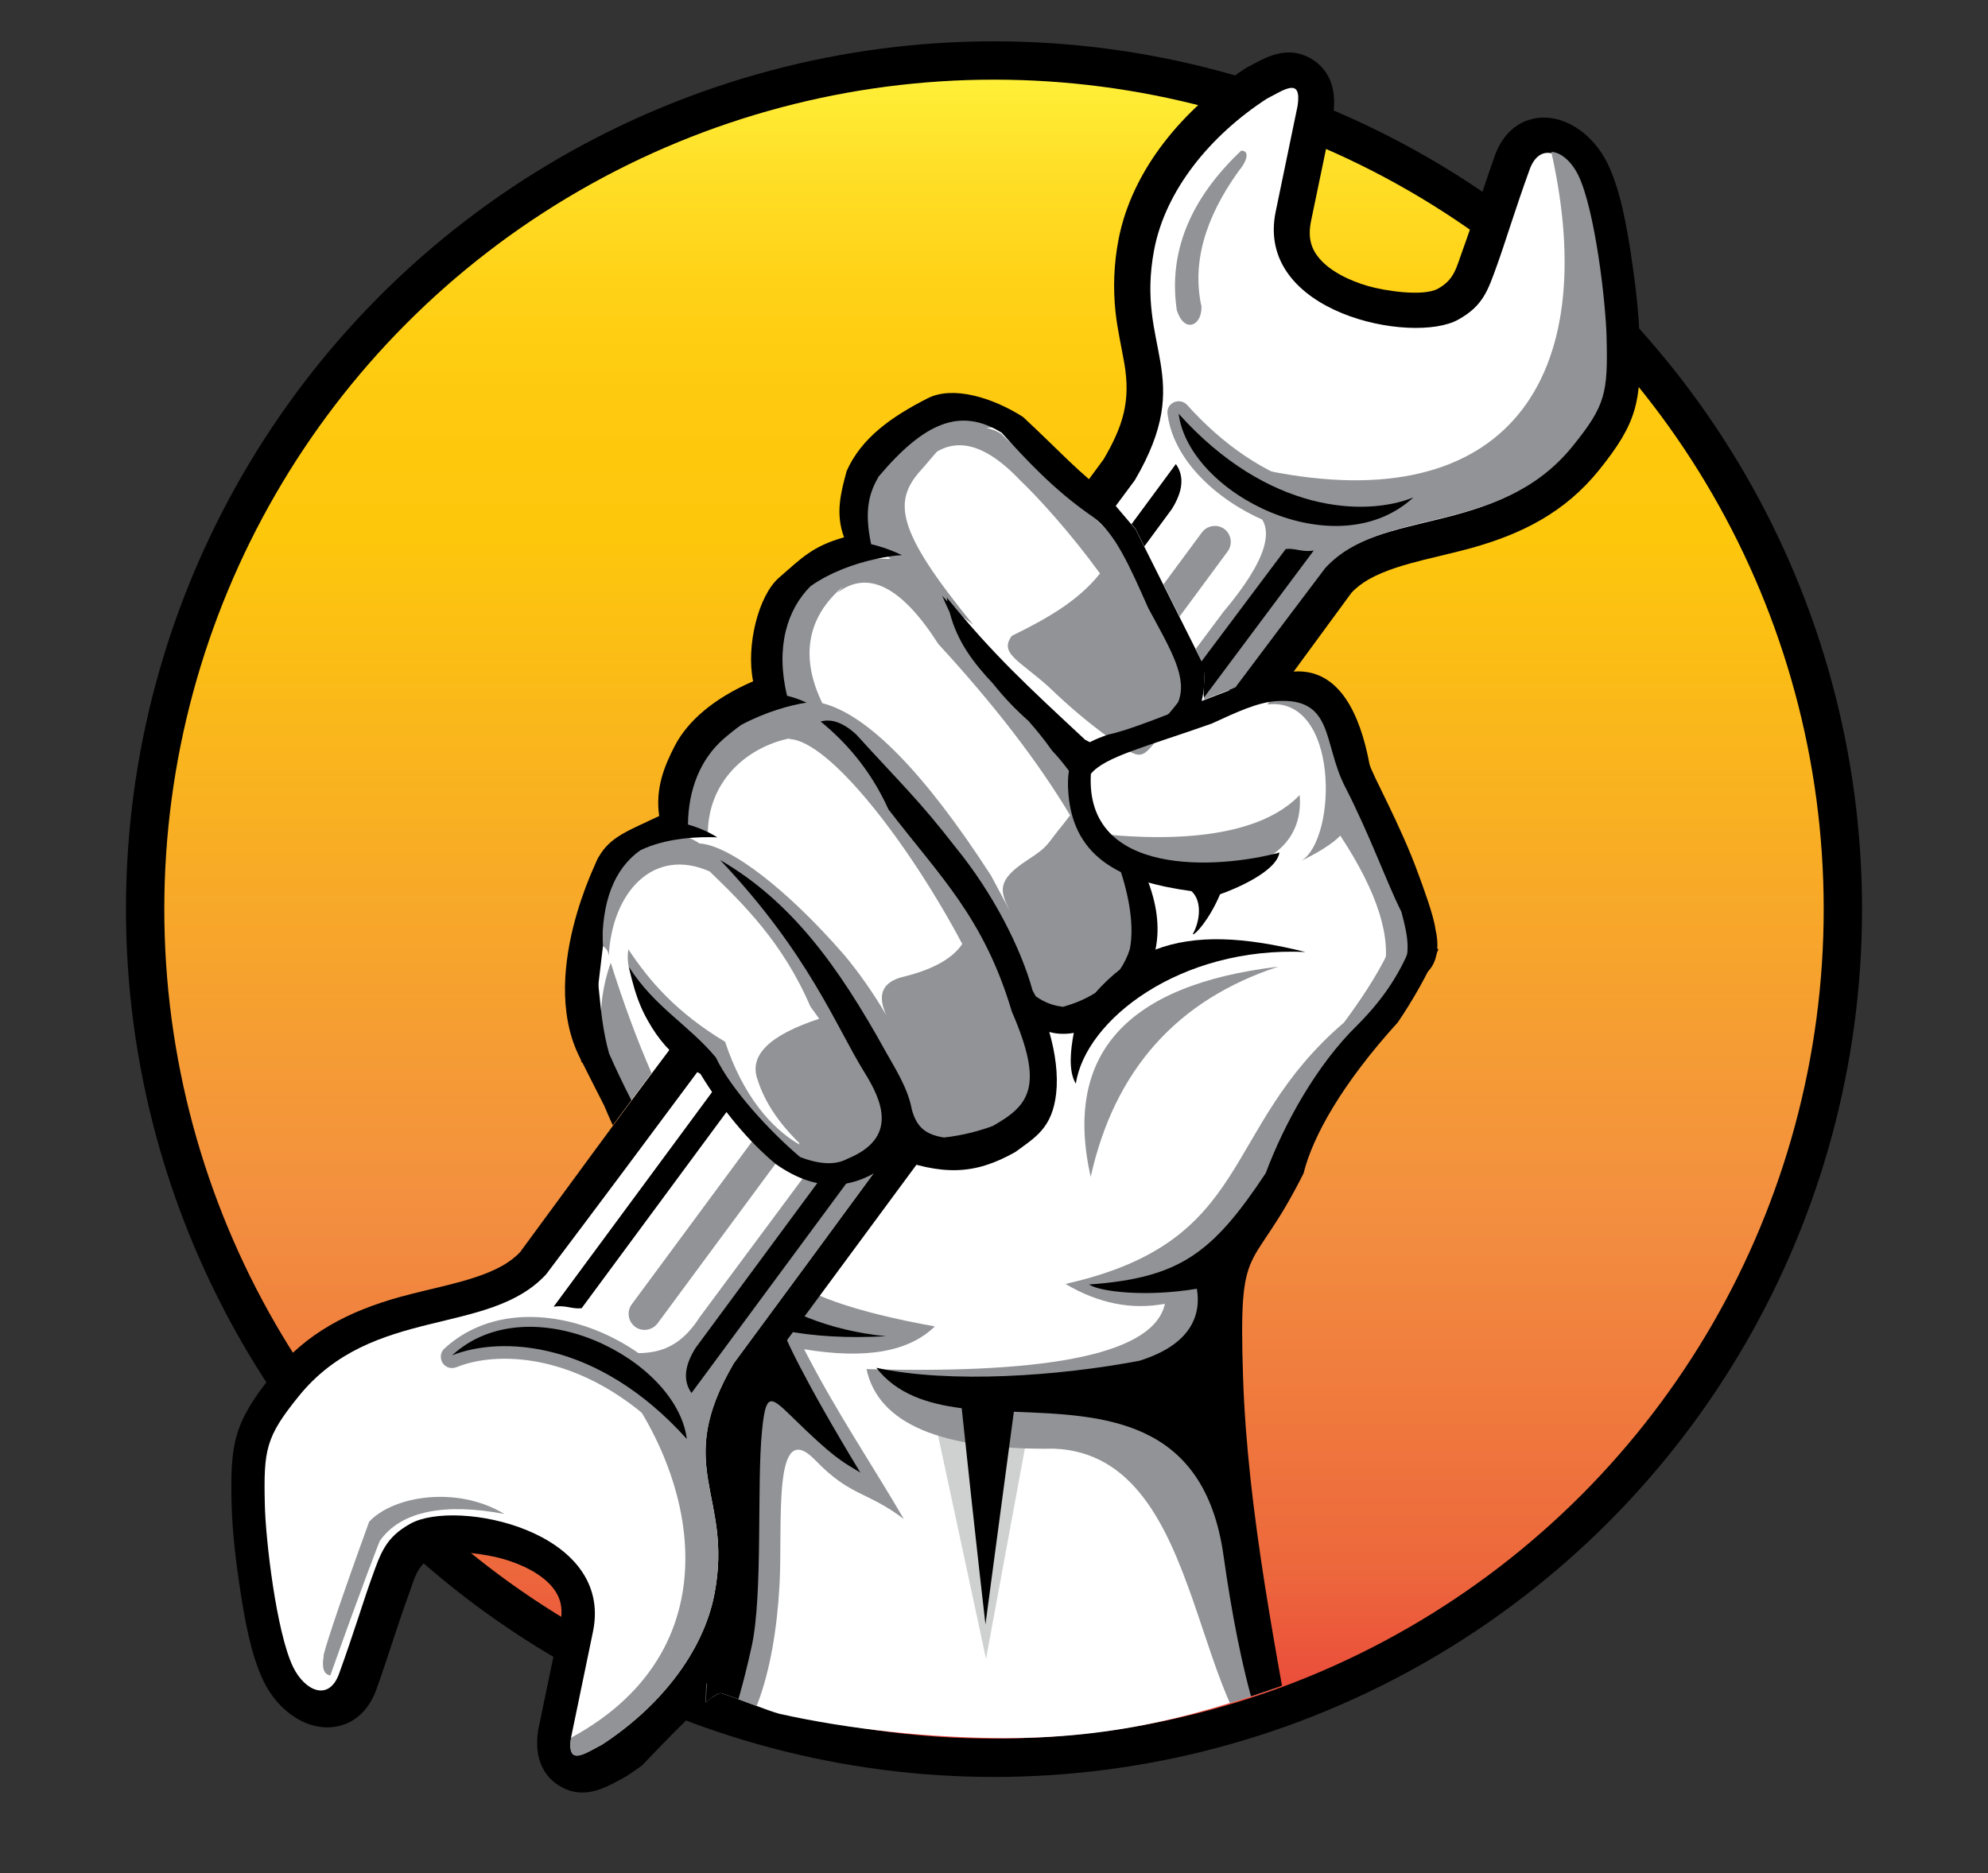 <?xml version="1.0" encoding="utf-8"?>
<!-- Generator: Adobe Illustrator 24.1.0, SVG Export Plug-In . SVG Version: 6.00 Build 0)  -->
<svg version="1.1" id="Layer_1" xmlns="http://www.w3.org/2000/svg" xmlns:xlink="http://www.w3.org/1999/xlink" x="0px" y="0px"
	 viewBox="0 0 107.12 100.95" style="enable-background:new 0 0 107.12 100.95;" xml:space="preserve">
<rect x="0" y="0" width="107.12" height="100.95" fill="#333333" stroke="none"/>
<style type="text/css">
	.st0{fill:#FFFFFF;}
	.st1{fill:#FFFFFF;stroke:#000000;stroke-width:2.066;stroke-miterlimit:10;}
	.st2{clip-path:url(#SVGID_2_);fill-rule:evenodd;clip-rule:evenodd;}
	.st3{clip-path:url(#SVGID_2_);fill-rule:evenodd;clip-rule:evenodd;fill:#FFFFFF;}
	.st4{clip-path:url(#SVGID_2_);fill-rule:evenodd;clip-rule:evenodd;fill:#252222;}
	.st5{fill-rule:evenodd;clip-rule:evenodd;}
	.st6{clip-path:url(#SVGID_4_);fill-rule:evenodd;clip-rule:evenodd;}
	.st7{clip-path:url(#SVGID_4_);fill-rule:evenodd;clip-rule:evenodd;fill:#FFFFFF;}
	.st8{clip-path:url(#SVGID_4_);fill-rule:evenodd;clip-rule:evenodd;fill:#252222;}
	.st9{clip-path:url(#SVGID_6_);fill-rule:evenodd;clip-rule:evenodd;}
	.st10{clip-path:url(#SVGID_6_);fill-rule:evenodd;clip-rule:evenodd;fill:#FFFFFF;}
	.st11{clip-path:url(#SVGID_6_);fill-rule:evenodd;clip-rule:evenodd;fill:#252222;}
	.st12{fill:#919396;}
	.st13{clip-path:url(#SVGID_8_);fill-rule:evenodd;clip-rule:evenodd;}
	.st14{clip-path:url(#SVGID_8_);fill-rule:evenodd;clip-rule:evenodd;fill:#FFFFFF;}
	.st15{clip-path:url(#SVGID_8_);fill-rule:evenodd;clip-rule:evenodd;fill:#919396;}
	.st16{clip-path:url(#SVGID_8_);fill-rule:evenodd;clip-rule:evenodd;fill:#CFD0D0;}
	.st17{clip-path:url(#SVGID_8_);fill-rule:evenodd;clip-rule:evenodd;fill:#252222;}
	.st18{fill:url(#SVGID_9_);stroke:#000000;stroke-width:2.066;stroke-miterlimit:10;}
	.st19{clip-path:url(#SVGID_11_);fill-rule:evenodd;clip-rule:evenodd;}
	.st20{clip-path:url(#SVGID_11_);fill-rule:evenodd;clip-rule:evenodd;fill:#FFFFFF;}
	.st21{clip-path:url(#SVGID_11_);fill-rule:evenodd;clip-rule:evenodd;fill:#919396;}
	.st22{clip-path:url(#SVGID_11_);fill-rule:evenodd;clip-rule:evenodd;fill:#CFD0D0;}
	.st23{clip-path:url(#SVGID_11_);fill-rule:evenodd;clip-rule:evenodd;fill:#252222;}
	.st24{fill:url(#SVGID_12_);}
	.st25{fill:url(#SVGID_13_);}
	.st26{fill:url(#SVGID_14_);}
	.st27{fill:url(#SVGID_15_);}
	.st28{fill:url(#SVGID_16_);stroke:#000000;stroke-width:2.066;stroke-miterlimit:10;}
	.st29{clip-path:url(#SVGID_18_);fill-rule:evenodd;clip-rule:evenodd;}
	.st30{clip-path:url(#SVGID_18_);fill-rule:evenodd;clip-rule:evenodd;fill:#FFFFFF;}
	.st31{clip-path:url(#SVGID_18_);fill-rule:evenodd;clip-rule:evenodd;fill:#919396;}
	.st32{clip-path:url(#SVGID_18_);fill-rule:evenodd;clip-rule:evenodd;fill:#CFD0D0;}
	.st33{clip-path:url(#SVGID_18_);fill-rule:evenodd;clip-rule:evenodd;fill:#252222;}
	.st34{fill:url(#SVGID_19_);}
	.st35{fill:url(#SVGID_20_);}
	.st36{fill:url(#SVGID_21_);}
	.st37{fill:url(#SVGID_22_);}
	.st38{fill-rule:evenodd;clip-rule:evenodd;fill:none;stroke:#FFFFFF;stroke-width:4.223;stroke-miterlimit:10;}
	.st39{fill:url(#SVGID_23_);stroke:#000000;stroke-width:2.066;stroke-miterlimit:10;}
	.st40{clip-path:url(#SVGID_25_);fill-rule:evenodd;clip-rule:evenodd;}
	.st41{clip-path:url(#SVGID_25_);fill-rule:evenodd;clip-rule:evenodd;fill:#FFFFFF;}
	.st42{clip-path:url(#SVGID_25_);fill-rule:evenodd;clip-rule:evenodd;fill:#919396;}
	.st43{clip-path:url(#SVGID_25_);fill-rule:evenodd;clip-rule:evenodd;fill:#CFD0D0;}
	.st44{clip-path:url(#SVGID_25_);fill-rule:evenodd;clip-rule:evenodd;fill:#252222;}
</style>
<g>
	<linearGradient id="SVGID_2_" gradientUnits="userSpaceOnUse" x1="53.559" y1="3.263" x2="53.559" y2="94.738">
		<stop  offset="0" style="stop-color:#FFF33B"/>
		<stop  offset="0.059" style="stop-color:#FFE029"/>
		<stop  offset="0.13" style="stop-color:#FFD217"/>
		<stop  offset="0.203" style="stop-color:#FEC90E"/>
		<stop  offset="0.281" style="stop-color:#FDC70C"/>
		<stop  offset="0.668" style="stop-color:#F3903F"/>
		<stop  offset="0.888" style="stop-color:#ED683C"/>
		<stop  offset="1" style="stop-color:#E93E3A"/>
	</linearGradient>
	<circle style="fill:url(#SVGID_2_);stroke:#000000;stroke-width:2.066;stroke-miterlimit:10;" cx="53.56" cy="49" r="45.74"/>
	<g>
		<defs>
			<path id="SVGID_10_" d="M107.12,41.18c0,22.9-15.25,41.07-35.47,48.73c-5.9,2.23-10.78,3.77-17.46,3.77
				c-4.02,0-8.43-0.47-12.19-1.31c-0.49-0.11-2.66-0.99-3.14-1.11c-0.91-0.23-9.46,9.95-10.35,9.68c-10.1-3.13-9.88,2.17-16.45-5.81
				c-0.35-0.42-0.55-20.78-0.88-21.21C4.17,64.87,0,53.51,0,41.18C0,11.6,23.98-12.38,53.56-12.38S107.12,11.6,107.12,41.18z"/>
		</defs>
		<clipPath id="SVGID_4_">
			<use xlink:href="#SVGID_10_"  style="overflow:visible;"/>
		</clipPath>
		<path class="st6" d="M41.36,74.69c-1.03,1.77-1.47,3.11-1.11,5.18c0.16,0.91,0.37,1.82,0.47,2.74c0.14,1.3,0.09,2.58-0.15,3.87
			c-0.73,3.87-3.58,7.15-6.81,9.25l-0.05,0.03c-0.02,0.01-0.03,0.02-0.05,0.03l-0.05,0.03c-0.29,0.15-0.57,0.31-0.87,0.45
			c-0.87,0.4-1.71,0.51-2.57,0c-1.08-0.64-1.35-1.8-1.18-2.96l0-0.03c0-0.01,0-0.02,0.01-0.04l1.19-5.73
			c0.14-0.68,0.08-1.3-0.35-1.87c-0.61-0.82-1.79-1.35-2.74-1.62c-0.86-0.25-2.95-0.58-3.75-0.14c-0.89,0.49-0.99,1.14-1.32,2.04
			c-0.62,1.7-1.14,3.44-1.75,5.14c-0.34,0.95-1.01,1.73-2.02,1.97c-0.79,0.19-1.62-0.01-2.3-0.43c-0.77-0.47-1.37-1.19-1.76-1.99
			c-0.69-1.43-1.02-3.37-1.26-4.93c-0.23-1.52-0.42-3.08-0.46-4.62c-0.08-3.27,0.12-4.39,2.2-6.97c1.83-2.26,4.12-3.42,6.88-4.19
			c0.84-0.23,1.7-0.42,2.54-0.63c0.99-0.25,2.08-0.55,2.97-1.05c0.35-0.2,0.68-0.44,0.96-0.74c2.68-3.66,5.37-7.31,8.06-10.97
			c0.11-0.14,0.25-0.23,0.43-0.25c0.18-0.02,0.34,0.03,0.47,0.15c0.42,0.36,0.86,0.68,1.34,0.96c0.12,0.07,0.2,0.17,0.26,0.29
			c0.65,1.57,1.86,2.81,3.23,3.79c0.03,0.02,0.05,0.04,0.07,0.06c0.99,0.96,2.4,1.74,3.83,1.51c0.77-0.12,1.41-0.53,1.92-1.11
			c0.17-0.19,0.42-0.26,0.66-0.18c0.42,0.14,0.85,0.27,1.29,0.37c0.21,0.05,0.36,0.19,0.44,0.39c0.07,0.2,0.04,0.41-0.08,0.58
			C47.06,66.95,44.21,70.82,41.36,74.69 M72.82,31.95c-1.17,1.6-2.34,3.19-3.51,4.79c-0.09,0.12-0.21,0.2-0.36,0.23
			c-1.34,0.31-2.7,0.83-3.97,1.35c-0.22,0.09-0.46,0.05-0.64-0.11c-0.18-0.16-0.25-0.39-0.19-0.62c0.13-0.49,0.15-1.04,0.12-1.55
			c-1.2-2.4-2.4-4.79-3.6-7.19c-0.37-0.43-0.73-0.86-1.09-1.29c-0.21-0.24-0.42-0.49-0.64-0.71c-0.06-0.07-0.13-0.13-0.2-0.19
			c-0.23-0.21-0.26-0.56-0.08-0.81l0.81-1.1c1.03-1.77,1.47-3.11,1.11-5.18c-0.16-0.91-0.37-1.82-0.47-2.74
			c-0.14-1.3-0.09-2.58,0.15-3.87c0.73-3.87,3.58-7.15,6.81-9.25l0.05-0.03c0.02-0.01,0.03-0.02,0.05-0.03l0.05-0.03
			c0.29-0.15,0.57-0.31,0.87-0.45c0.86-0.4,1.71-0.51,2.57,0c1.08,0.64,1.35,1.8,1.18,2.96l0,0.03c0,0.01,0,0.02-0.01,0.04
			l-1.19,5.73c-0.14,0.68-0.08,1.3,0.35,1.87c0.61,0.82,1.79,1.35,2.74,1.62c0.86,0.25,2.95,0.58,3.75,0.14
			c0.89-0.49,0.99-1.14,1.32-2.04c0.62-1.7,1.14-3.44,1.75-5.14c0.34-0.95,1.01-1.73,2.02-1.97c0.79-0.19,1.62,0.01,2.3,0.43
			c0.77,0.47,1.37,1.19,1.76,1.99c0.69,1.43,1.02,3.37,1.26,4.93c0.23,1.52,0.42,3.08,0.46,4.62c0.08,3.27-0.12,4.39-2.2,6.97
			c-1.83,2.26-4.12,3.42-6.88,4.19c-0.84,0.23-1.7,0.42-2.54,0.63c-0.99,0.25-2.08,0.55-2.97,1.05
			C73.43,31.41,73.1,31.65,72.82,31.95z"/>
		<path class="st7" d="M39.62,70.84c-0.75,13.08-1.25,21.19-1.51,24.32c20.79,0,31.19,0,31.19,0c-2.12-14.64-3.19-21.97-3.19-21.97
			c0-3.35,0-5.03,0-5.03c2.62-3.21,4.01-5.51,4.19-6.88c0.5-2.62,1.56-4.35,3.19-5.2c1.57-1.92,2.82-3.36,3.27-4.55
			c1.28-3.36-4.28-6.17-3.2-8.55c-0.06-2.61-1.14-2.67-1.75-5.18c-5.25-0.56-7.88-0.84-7.88-0.84c-0.56-3.44-2.19-6.85-4.86-10.23
			c-4.64-4.76-7.77-6.16-9.39-4.19c-3.46,1.5-4.64,3.9-3.52,7.21c-3.59,0.36-5.21,2.88-4.86,7.55c-3.4,1.46-5.08,3.92-5.03,7.38
			c-2.42-0.35-3.76,1.33-4.02,5.03c-0.68,3.58-0.68,6.6,0,9.06l0.98,1.6l3.01-4.01c2.97,5.73,2.24,7.52-2.18,5.37L39.62,70.84z"/>
		<path style="clip-path:url(#SVGID_4_);fill-rule:evenodd;clip-rule:evenodd;fill:#919396;" d="M45.43,31.61
			c-0.1,0.11-0.2,0.22-0.31,0.34c1.64-1.26,3.46-0.34,5.44,2.76c2.99,3.25,5.36,6.32,7.1,9.23c-0.11,0.14-0.22,0.3-0.35,0.46
			c-1.01,1.22-0.72,1.15-1.97,1.97c-1.63,1.07-1.47,1.64-0.94,2.7c-0.34-0.64-0.68-1.28-1-1.88c-3.6-5.57-6.66-8.68-9.09-9.29
			C43.13,35.48,43.44,33.29,45.43,31.61 M60.64,40.37c1.14,0.72,1.05,0.23,2.93-2.09c0.07-0.22,0.12-0.46,0.13-0.72
			c0.11-0.19,0.19-0.4,0.26-0.64c-0.54-1.94-1.38-3.67-2.17-5.06c-0.16-1.06-0.48-1.53-1.39-2.81c-0.05,0.12-0.1,0.23-0.16,0.35
			c-0.13-0.19-0.24-0.37-0.34-0.52c-0.23-0.48-5.26-4.79-5.97-5.51c-0.26-0.16-0.53-0.26-0.79-0.31c0.16-0.01,0.32-0.02,0.49-0.02
			c-0.67-0.42-1.52-0.64-2.56-0.66c-3.68,1.7-5.26,3.92-4.44,6.86c0.44,0.2,0.87,0.49,1.35,0.87c-0.04,0-0.09,0.01-0.13,0.01
			c-2.76-0.14-4.75,0.97-5.97,3.31c-0.55,0.65-0.7,2.13-0.47,4.44c0.38-0.1,0.8-0.08,1.24,0.03c-0.1,0.03-0.2,0.06-0.3,0.1
			c-0.14,0.07-0.26,0.13-0.37,0.18c-0.1-0.01-0.21-0.02-0.32-0.03c-2.66,0.28-4.83,2.86-5.28,6.2c0.72,0.23,1.31,0.46,1.76,0.69
			c-0.04-2.92,2.1-4.78,4.44-5.25c-0.03,0.01-0.05,0.03-0.08,0.04c2.18,0.04,6.52,5.7,9.35,11.05c-0.52,0.77-1.54,1.35-3.07,1.74
			c-1.17,0.25-1.53,0.91-1.07,1.99l0.05,0.11c-0.71-1.21-1.47-2.29-2.27-3.25c-3.08-3.54-6.16-5.91-7.8-6.01
			c-0.48-0.33-1.05-0.52-1.68-0.49c-2.73,0.23-3.91,2.23-3.53,6.02c0.21,0.13,0.32,0.32,0.32,0.56c0.17-3.48,2.42-5.92,5.44-4.58
			c1.78,1.72,3.95,3.84,5.42,7.27c0.17,0.23,0.32,0.45,0.48,0.67c-2.71,0.89-3.81,1.99-3.31,3.31c0.37,1.16,1.11,2.28,2.22,3.37
			c0.01,0.03,0.02,0.07,0.03,0.1c-1.49-0.85-3.04-2.61-4.01-5.54c-2.59-1.56-4.05-3.23-5.21-4.98c-0.29,1.56,1.22,3.86,3.14,5.74
			c0,0,1.63,1.76,4.9,5.28c0.88,0.44,1.62,0.7,2.2,0.78c0.6,0.25,1.41,0.09,2.42-0.47c0.06,0.34,0.23,0.44,0.51,0.3
			c0.61-1.63,2.99-1.23,4.35-1.27c0.74,0.17,1.59-0.07,2.54-0.72c1.58-1.33,2.37-1.99,2.37-1.99c-0.09-0.4-0.17-0.79-0.26-1.17
			c-0.12-1.31-0.41-2.64-0.86-4c0.51,0.66,1.06,0.89,1.64,0.68c1.58-0.19,3.16-0.82,4.34-2.88c0.24-0.91,0.57-1.33,0.32-2.45
			c0.01-0.1,0.02-0.19,0.02-0.29c-0.09-0.57-0.18-1.11-0.29-1.63c-0.19-0.05-0.36-0.11-0.53-0.18c-0.06-0.13-0.12-0.26-0.19-0.4
			c-1.13-2.34-1.68-3.14-2.09-3.18c-0.02-0.41,0-0.85,0.05-1.32c-0.21-0.24-0.06-0.55,0.45-0.93c-3.92-3.69-6.45-6.44-7.6-8.25
			c0.35,0.27,0.74,0.55,1.15,0.85c-4.2-5.14-4.33-6.67-2.79-8.36c0.29-0.32,0.55-0.65,0.84-0.97c1.29-0.76,2.78-0.25,4.48,1.55
			c0.98,0.93,2.74,2.87,4.3,5.02c-1.11,1.4-2.69,2.36-4.75,3.36c-0.7,0.95,0.39,1.31,2.02,2.78C58.77,39.21,60.64,40.37,60.64,40.37
			z M33.36,60.18c-1.15-3.21-1.3-5.97-0.45-8.29c0.67,2.13,1.4,4.12,2.2,5.95L33.36,60.18z M39.5,70.73
			c-2.51-3.31-4.36-6.33-5.54-9.06c1.7,0.84,2.87,1.11,3.5,0.81c1.4,2.38,2.95,4.42,4.64,6.1c1.18,1.16,3.94,2.13,8.27,2.91
			c-1.39,1.37-3.74,1.78-7.04,1.23c1.73,3.38,3.68,6.24,5.37,9.15c-1.99-1.51-2.86-1.19-4.76-3.16c-2.35-2.44-1.75,3.47-1.94,6.76
			c-0.26,4.7-1.51,8.91-4.09,9.86C38.32,79.09,39.5,70.73,39.5,70.73z"/>
		<path style="clip-path:url(#SVGID_4_);fill-rule:evenodd;clip-rule:evenodd;fill:#CFD0D0;" d="M55.42,77.01
			c-1.44,0.13-3.12-0.02-5.05-0.46c1.84,8.58,2.76,12.86,2.76,12.86C54.66,81.14,55.42,77.01,55.42,77.01"/>
		<path style="clip-path:url(#SVGID_4_);fill-rule:evenodd;clip-rule:evenodd;fill:#919396;" d="M75.04,46.4
			c-0.01-0.01-0.01-0.02-0.02-0.02l0.01-0.01L75.04,46.4z M69.55,95.57c-5.56-1.87-4.24-17.14-12.75-17.49
			c-6.11,0.08-9.48-1.35-10.11-4.29c10.15,0.28,15.51-0.89,16.08-3.52c-1.8,0.34-3.59-0.02-5.36-1.07
			c10.22-2.29,8.27-8.32,15.01-14.09c2.4-3.23,3.47-5.69,3.2-7.4c0.37,0.75,0.81,1.54,1.34,2.36c-0.78,2.68-1.94,4.57-3.46,5.65
			c-1.85,1.86-3.33,4.56-4.44,8.12c-2.25,3.16-3.37,4.75-3.37,4.75C67.52,86.65,69.55,95.57,69.55,95.57z"/>
		
			<rect x="66.8" y="20.86" transform="matrix(0.584 -0.812 0.812 0.584 11.334 64.772)" class="st7" width="4.13" height="0.93"/>
		
			<rect x="65.09" y="12.95" transform="matrix(0.584 -0.812 0.812 0.584 16.582 60.529)" class="st7" width="4.53" height="2.26"/>
		<path class="st8" d="M40.84,71.93c-0.04-0.73-1.78-2.67-2.9-3.28c0.6,7.62,0.64,12.38,0.86,12.62
			C40.57,73.98,40.96,71.86,40.84,71.93"/>
		<path style="clip-path:url(#SVGID_4_);fill-rule:evenodd;clip-rule:evenodd;fill:#919396;" d="M68.88,52.1
			c-5.46,1.79-8.83,5.57-10.11,11.33C57.29,56.86,60.66,53.08,68.88,52.1"/>
		<path class="st6" d="M77.51,51.16c-0.58,1.34-1.38,2.75-2.19,3.94c-3.01,3.32-4.58,6.13-5.08,8.14
			c-2.86,5.71-3.51,3.27-3.26,10.98c0.23,7.22,1.86,15.23,3.03,21.76c-1.74,0.01-3.22-5.98-4.08-12.12
			c-1.05-7.48-6.58-7.58-11.3-7.77L53.1,87.55c0,0-0.49-4.17-1.28-11.65c-1.86-0.24-3.51-0.77-4.6-2.18c4,0.87,9.88,0.44,14.18-0.38
			c2.75-0.86,3.34-2.44,3.09-3.88c-2.75,0.46-5.24,0.16-5.81-0.23c4.9-0.35,6.66-1.69,9.52-6c1.02-2.72,2.76-5.85,4.94-7.98
			c1.5-1.5,2.4-2.97,2.97-4.51L77.51,51.16z"/>
		<path class="st6" d="M34.02,59.3c-0.44-0.86-0.85-1.72-1.2-2.52c-0.63-2.26-0.43-4.12-1-6.18c-0.57,4.5-0.65,6.71-0.44,6.67
			c0.41,0.81,0.8,1.59,1.18,2.33c0.14,0.34,0.29,0.68,0.46,1.05L34.02,59.3z M42.64,76.33c2.34,2.3,2.75,2.45,3.72,3.04
			c-3.08-5.07-4.25-7.64-4.13-7.66c1.63,0.32,3.46,0.42,5.51,0.31c-3.05-0.31-5.63-1.34-7.75-3.09c-1.17-1.43-2.79-3.9-4.3-6.55
			c-0.64-0.2-1.42-0.54-2.32-1.02c0.18,0.37,0.39,0.76,0.6,1.17c2.91,5.45,4.5,7.97,4.5,7.97c0.14,0.15,0.28,0.3,0.42,0.45
			c-0.07,0.16-0.14,0.33-0.21,0.53c-0.12,8.48-0.39,15.38-0.66,20.49c-0.08,1.49-0.16,2.83-0.24,4.02c1.13-1.72,1.83-3.22,2.72-7.24
			c0.62-2.81,0.27-8.76,0.56-11.63C41.26,75.05,41.51,75.23,42.64,76.33z"/>
		<path class="st6" d="M61.8,47.21c0.02,0.11,0.05,0.21,0.07,0.32c0.54,1.44,0.6,2.65,0.39,3.65c2.17-0.83,4.79-0.69,8.08,0.13
			c-6.75-0.31-11.86,3.66-12.37,7.1c-0.42-0.69-0.28-1.85-0.11-2.74c-0.45,0.08-0.9,0.07-1.32-0.05c0.33,1.16,0.48,2.3,0.37,3.31
			c-0.21,1.88-1.14,2.38-2.2,3.16c-2.21,1.25-3.93,1.28-6.74,0.23c0.02-0.02-1.49,1.26-1.47,1.23c-1.88,0.52-3.44-0.05-4.99-1.46
			c-1.49-1.01-3.09-2.78-3.49-3.99c-2.3-2.02-3.39-2.51-4.13-5.98c1.41,2.19,3.19,3.09,4.68,4.87c0.81,1.71,2.92,4,4.54,5.37
			c1.06,0.41,1.92,0.44,2.54,0.1c2.76-1.12,1.89-3.12,0.93-4.66c-1.53-2.46-2.99-6.39-7.78-11.45c3.84,2.23,6.38,5.72,8.93,10.34
			c0.47,0.84,1.19,1.95,1.4,3.1c0.26,0.97,0.75,1.36,1.73,1.52c1.09-0.12,2-0.39,2.63-0.62c1.98-1.12,2.79-2.12,1.03-6.17
			c-1.51-5.07-3.87-7.28-6.65-10.9c-1-2.22-2.4-3.71-3.65-4.73c0.51-0.15,1.15-0.01,1.92,0.7c2.31,2.55,3.35,3.49,5.36,6.09
			c2,2.45,3.51,5.41,4.14,7.71c0.06,0.1,0.11,0.21,0.17,0.31c0.52,0.36,0.97,0.51,1.47,0.56c0.65-0.17,1.23-0.43,1.73-0.74
			c0.43-0.49,0.88-0.91,1.34-1.27c0.23-0.34,0.41-0.71,0.53-1.1c0.24-1.24-0.03-2.84-0.58-4.45C60.72,46.94,61.23,47.11,61.8,47.21
			 M61.8,39.58c0.57-0.42,1.13-1.01,1.68-1.73c0.53-1.3-0.36-2.77-1.61-5.08c-1.02-2.3-1.78-4.04-2.99-4.92
			c-2.13-1.46-3.68-3.18-4.91-4.53c-2.22-1.37-4.15-0.57-6.63,2.37c-0.48,0.84-0.8,1.77-0.4,3.64c0.6,0.14,1.18,0.36,1.66,0.59
			c-0.38,0.02-0.89,0.09-1.46,0.22l0,0l0,0c-1.08,0.24-2.38,0.69-3.46,1.45c-1.27,1.26-1.9,3.3-1.27,5.91
			c0.38,0.09,0.73,0.22,1.05,0.37c-0.84,0.12-2.21,0.5-3.52,1.2c-0.35,0.25-0.67,0.51-0.97,0.77c-1.24,1.1-1.88,2.72-1.9,4.6
			c0.57,0.16,1.12,0.4,1.58,0.69c-0.98-0.04-2.76,0.02-4.15,0.7c-1.41,1-2.09,2.77-2.04,5.3c-0.54-1.6-0.89-3.75-0.19-4.96
			c0.62-1.09,1.63-1.41,3.25-2.19c-0.22-1.48,0.28-2.7,0.84-3.78c0.69-1.33,2.08-2.55,4.22-3.48c-0.39-1.93,0.29-4.62,1.39-5.58
			c1.22-1.06,1.81-1.7,3.51-2.18c-0.48-1.29-0.17-2.42,0.14-3.57c0.79-1.79,2.43-2.94,4.38-3.93c1.33-0.67,3.44-0.06,5.12,1.01
			c1.9,1.76,3.18,3.19,4.47,4.05c1.3,0.93,2.1,3.12,2.68,4.13c1.01,1.74,3.38,5.54,2.36,7.46c-0.06,0.15-0.12,0.3-0.2,0.45
			C63.43,38.92,62.56,39.26,61.8,39.58z M55.42,38.86c-0.7-0.62-1.33-1.28-1.91-2.01c-1.04-1.11-1.93-2.25-2.34-3.85
			c-0.14-0.29-0.27-0.59-0.4-0.89l0.28,0.31c-0.01-0.07-0.02-0.15-0.04-0.22c2.52,3.1,4.38,4.8,7.46,7.67
			c0.64,0.37,1.26,0.48,1.85,0.39c-1.59,0.78-2.21,1.37-1.86,1.75c-0.03,0.26-0.04,0.5-0.05,0.74c-0.56-0.9-1.15-1.7-1.72-2.29
			C56.28,39.87,55.85,39.35,55.42,38.86z"/>
		<path class="st6" d="M36.57,56.88c-2.7,3.67-5.39,7.33-8.08,11c-0.33,0.35-0.71,0.64-1.13,0.88c-1.57,0.9-3.85,1.23-5.65,1.74
			c-2.71,0.76-4.85,1.86-6.57,3.98c-1.95,2.41-2.14,3.35-2.06,6.57c0.03,1.47,0.23,3.07,0.45,4.54c0.22,1.42,0.56,3.42,1.21,4.76
			c1.19,2.44,4.04,3.05,4.95,0.51c0.62-1.7,1.14-3.44,1.75-5.14c0.39-1.09,0.54-1.78,1.6-2.37c0.96-0.53,3.11-0.24,4.22,0.08
			c1.08,0.32,2.36,0.91,3.06,1.84c0.56,0.75,0.63,1.56,0.46,2.36l-1.19,5.73l0,0.03c-0.12,0.82-0.01,1.81,0.89,2.34
			c1.06,0.62,2.01-0.04,2.84-0.47l0.05-0.03l0.05-0.03c3.08-2,5.84-5.15,6.54-8.85c0.23-1.21,0.29-2.42,0.15-3.68
			c-0.1-0.91-0.31-1.8-0.46-2.7c-0.39-2.28,0.12-3.76,1.2-5.63c2.86-3.88,5.72-7.76,8.58-11.63c-0.43-0.1-0.87-0.23-1.34-0.38
			c-1.81,2.06-4.56,1.64-6.63-0.37c-1.67-1.19-2.82-2.54-3.44-4.05C37.48,57.61,37.01,57.26,36.57,56.88 M72.35,31.55
			c0.33-0.35,0.71-0.64,1.13-0.88c1.57-0.9,3.85-1.23,5.65-1.74c2.71-0.76,4.85-1.86,6.57-3.98c1.95-2.41,2.14-3.35,2.06-6.57
			c-0.03-1.47-0.23-3.07-0.45-4.54c-0.22-1.42-0.56-3.42-1.21-4.76c-1.19-2.44-4.04-3.05-4.95-0.51c-0.62,1.7-1.14,3.44-1.75,5.14
			c-0.39,1.09-0.54,1.78-1.6,2.37c-0.96,0.53-3.11,0.24-4.22-0.08c-1.08-0.32-2.36-0.91-3.06-1.84c-0.56-0.75-0.63-1.56-0.46-2.36
			l1.19-5.73l0-0.03c0.12-0.82,0.01-1.81-0.89-2.34c-1.06-0.62-2.01,0.04-2.84,0.47l-0.05,0.03l-0.05,0.03
			c-3.08,2-5.84,5.15-6.54,8.85c-0.23,1.21-0.29,2.42-0.15,3.68c0.1,0.91,0.31,1.8,0.46,2.7c0.39,2.28-0.12,3.76-1.2,5.63
			l-0.83,1.13c0.53,0.49,0.82,0.88,2.03,2.3c0,0,1.23,2.46,3.69,7.37c0.05,0.73,0,1.36-0.13,1.87c1.62-0.67,2.98-1.13,4.07-1.38
			C69.99,34.77,71.17,33.16,72.35,31.55z"/>
		<path class="st7" d="M66.42,37.1c1.61-2.15,3.22-4.29,4.84-6.43c3.1-3.37,9.37-1.66,13.34-6.58c1.77-2.19,1.89-2.86,1.82-5.83
			c-0.04-1.89-0.62-6.88-1.52-8.75c-0.63-1.3-1.93-1.89-2.48-0.37c-0.8,2.21-1.32,3.95-1.75,5.14c-0.49,1.35-0.74,2.2-2.1,2.95
			c-2.45,1.36-10.97-0.35-9.83-5.83l1.18-5.7c0.23-1.58-0.73-0.85-1.66-0.38c-3.06,1.99-5.46,4.94-6.07,8.14
			c-1.02,5.36,2.28,6.75-1.04,12.42l-1.03,1.39c0.26,0.31,0.59,0.7,1.07,1.26c0,0,1.23,2.46,3.69,7.37c0.05,0.73,0,1.36-0.13,1.87
			C65.34,37.51,65.9,37.29,66.42,37.1 M29.43,68.68c-3.1,3.37-9.37,1.66-13.34,6.58c-1.77,2.19-1.89,2.86-1.82,5.83
			c0.04,1.89,0.62,6.88,1.52,8.75c0.63,1.3,1.93,1.89,2.48,0.37c0.8-2.21,1.32-3.95,1.75-5.14c0.49-1.35,0.74-2.2,2.1-2.95
			c2.45-1.36,10.97,0.35,9.83,5.83l-1.18,5.7c-0.23,1.58,0.73,0.86,1.66,0.38c3.06-1.99,5.46-4.94,6.07-8.14
			c1.02-5.36-2.28-6.75,1.04-12.42c2.55-3.45,5.09-6.91,7.63-10.37c-1.74,1.11-3.98,0.54-5.73-1.15c-1.67-1.19-2.82-2.54-3.44-4.05
			c-0.12-0.07-0.24-0.14-0.35-0.22C34.92,61.36,32.18,65.03,29.43,68.68z"/>
		<path style="clip-path:url(#SVGID_4_);fill-rule:evenodd;clip-rule:evenodd;fill:#919396;" d="M68.86,27.66
			c-0.47-0.01-0.89-0.05-1.27-0.1c1.21,0.85,0.66,2.65-1.67,5.42l-1.5,2.01l0.45,0.9c0.01,0.16,0.02,0.32,0.02,0.47l0,0.02v0l0,0.02
			v0.01l0,0.02v0.01l0,0.01v0.02l0,0l0,0.02l0,0l0,0.02l0,0.01l0,0.01l0,0.02l0,0.01l0,0.02v0l0,0.02l0,0.01l0,0.02l0,0.01l0,0.01
			l0,0.02l0,0l0,0.02l0,0l0,0.02l0,0.01l0,0.01l0,0.02l0,0.01l0,0.02v0l0,0.02l0,0.01l0,0.02l0,0.01l0,0l0,0.03l0,0l0,0.02
			c0,0.02,0,0.05-0.01,0.07l0,0.02v0l0,0.02l0,0.01l0,0.02l0,0.01l0,0.01l0,0.02l0,0l0,0.02l0,0l0,0.02l0,0.01l0,0.01l0,0.02l0,0.01
			l0,0.02v0l0,0.02l0,0.01l0,0.02l0,0.01l0,0.01l0,0.02l0,0l0,0.02l0,0l0,0.02l0,0l0,0.02l0,0.01l0,0.01l0,0.02v0l0,0.02l0,0.02
			l0,0.01l0,0.01l0,0.02l0,0l0,0.02l0,0.02l0,0.01l0,0.01l0,0.01l0,0.01l0,0.02v0l0,0.02l0,0.01l0,0.01l0,0.01l0,0.01l0,0.02l0,0
			l0,0.02l0,0l0,0.02l0,0l0,0.02l0,0l0,0.01l-0.01,0.02l0.02-0.01l0.01,0l0.01-0.01l0.01-0.01l0.01,0l0.02-0.01l0,0l0.02-0.01
			l0.01,0l0.01-0.01l0.02-0.01l0.01,0l0.02-0.01l0,0l0.02-0.01l0.01,0l0.01,0l0.02-0.01l0,0l0.02-0.01l0,0l0.02-0.01l0.01,0l0.01,0
			l0.02-0.01l0,0l0.02-0.01l0,0l0.02-0.01l0.01,0l0.01,0l0.02-0.01l0,0l0.02-0.01l0,0l0.02-0.01l0.04-0.02l0,0l0.04-0.02l0.01,0
			l0.01,0l0.02-0.01l0,0l0.02-0.01l0.01,0l0.03-0.01l0.01,0l0.02-0.01l0,0l0.02-0.01l0.01,0l0.01-0.01l0.01-0.01l0.01,0l0.02-0.01
			l0,0l0.02-0.01l0.01,0l0.01,0l0.01-0.01l0.01,0l0.04-0.02l0.01,0l0.01,0l0.01-0.01l0.01,0l0.07-0.03l0,0l0.02-0.01l0,0l0.04-0.01
			l0.02-0.01l0,0l0.02-0.01l0,0l0.02-0.01l0.04-0.01l0,0l0.02-0.01l0,0l0.02-0.01l0.01,0l0.01,0l0.02-0.01l0,0l0.02-0.01l0.02-0.01
			l0.01,0l0.01,0l0.02-0.01l0,0l0.02-0.01l0.01,0l0.01-0.01c0.14-0.05,0.28-0.1,0.41-0.15c1.61-2.15,3.22-4.29,4.84-6.43
			c3.1-3.37,9.37-1.66,13.34-6.58c1.77-2.19,1.89-2.86,1.82-5.83c-0.04-1.89-0.62-6.88-1.52-8.75c-0.36-0.74-0.93-1.25-1.46-1.27
			c2.75,12.23-2.41,19.79-15.27,17.19C68.31,26.37,68.54,27.11,68.86,27.66 M30.77,93.66c-0.23,1.58,0.73,0.86,1.66,0.38
			c3.06-1.99,5.46-4.94,6.07-8.14c1.02-5.36-2.28-6.75,1.04-12.42c2.55-3.45,5.09-6.91,7.63-10.37c-0.25,0.16-0.52,0.29-0.79,0.38
			l0,0c-0.94,0.32-1.98,0.23-2.97-0.19l-5.7,7.68c-1.56,2.44-3.33,1.99-5.62,1.77l0.36,0.36c-0.03,0-0.07,0-0.1,0.01
			C37.58,78.91,39.85,88.74,30.77,93.66z"/>
		<path style="clip-path:url(#SVGID_4_);fill-rule:evenodd;clip-rule:evenodd;fill:#919396;" d="M75.94,26.18
			c-1.57,0.63-3.51,0.55-5.12,0.12c-2.69-0.71-5.01-2.42-6.85-4.47c-0.18-0.2-0.46-0.26-0.71-0.15c-0.25,0.11-0.39,0.36-0.35,0.63
			c0.36,2.8,3.18,4.99,5.65,5.92c2.68,1.02,5.81,0.99,8.02-1.04c0.22-0.2,0.26-0.52,0.1-0.78C76.52,26.17,76.21,26.07,75.94,26.18"
			/>
		<path class="st6" d="M76.16,26.81c-4.17,3.83-12.1-0.18-12.65-4.51C68.32,27.66,73.55,27.86,76.16,26.81"/>
		<path class="st6" d="M61.66,29.45l1.48-2.01c0.61-0.97,0.68-1.78,0.22-2.43l-2.39,3.24c0.07,0.08,0.14,0.17,0.22,0.26L61.66,29.45
			z M29.83,70.43c0.64-0.11,0.98,0.14,1.51,0.08l7.84-10.62c-0.29-0.36-0.54-0.73-0.76-1.1L29.83,70.43z"/>
		<path style="clip-path:url(#SVGID_4_);fill-rule:evenodd;clip-rule:evenodd;fill:#919396;" d="M40.65,61.35l-6.61,8.95
			c-0.28,0.38-0.2,0.92,0.18,1.21h0c0.38,0.28,0.92,0.2,1.21-0.18l6.56-8.88c-0.19-0.15-0.37-0.31-0.54-0.48
			C41.16,61.76,40.9,61.56,40.65,61.35 M64.76,28.7l-2.07,2.8l0.87,1.73l2.59-3.51c0.28-0.38,0.2-0.92-0.18-1.21v0
			C65.58,28.23,65.04,28.32,64.76,28.7z"/>
		<path class="st6" d="M44.19,63.56l-6.71,9.09c-0.61,0.97-0.68,1.78-0.22,2.43l8.44-11.43C45.2,63.72,44.7,63.69,44.19,63.56
			 M70.79,29.67c-0.64,0.11-0.98-0.14-1.51-0.08L64.7,35.7c0.37,0.57,0.07,1.47,0.18,1.89L70.79,29.67z"/>
		<path style="clip-path:url(#SVGID_4_);fill-rule:evenodd;clip-rule:evenodd;fill:#919396;" d="M64.74,16.52
			c0.03,1.04-0.92,1.48-1.33,0.2c-0.46-3.11,0.7-5.98,3.47-8.6c0.51,0,0.27,0.63-0.13,1.09C64.9,11.78,64.23,14.22,64.74,16.52"/>
		<path style="clip-path:url(#SVGID_4_);fill-rule:evenodd;clip-rule:evenodd;fill:#919396;" d="M24.59,73.69
			c1.57-0.63,3.51-0.55,5.12-0.12c2.69,0.71,5.01,2.42,6.85,4.47c0.18,0.2,0.46,0.26,0.71,0.15c0.25-0.11,0.39-0.36,0.35-0.63
			c-0.36-2.8-3.18-4.99-5.65-5.92c-2.68-1.02-5.81-0.99-8.02,1.04c-0.22,0.2-0.26,0.52-0.1,0.78C24,73.7,24.31,73.8,24.59,73.69"/>
		<path class="st6" d="M24.36,73.05c4.17-3.83,12.1,0.18,12.65,4.51C32.2,72.21,26.97,72.01,24.36,73.05"/>
		<path style="clip-path:url(#SVGID_4_);fill-rule:evenodd;clip-rule:evenodd;fill:#919396;" d="M71.05,37.48
			c-1.08,0.21-2.33-0.2-2.76,0.49c3.87-0.47,3.78,7.21,1.84,8.42c0.98-0.48,1.68-0.93,2.09-1.35c2.02,3.07,2.8,5.55,2.33,7.43
			c1.19-2.42,1.78-3.62,1.78-3.62C73.98,42.14,72.22,38.35,71.05,37.48"/>
		<path style="clip-path:url(#SVGID_4_);fill-rule:evenodd;clip-rule:evenodd;fill:#919396;" d="M58.61,44.87
			c4.52,3.29,11.82,2.81,11.42-2.02C67.96,45.02,63.63,45.48,58.61,44.87"/>
		<path class="st6" d="M64.2,48.03c-3.58-0.49-6.33-1.65-6.63-5.23c-0.19-2.22,0.71-2.71,2.15-3.21c2.24-0.46,8.03-3.3,10.07-3.4
			c2.37-0.11,3.49,2.27,4,4.98c0.09,0.48,1.66,3.24,2.64,5.95c0.25,0.68,0.83,2.24,0.92,2.98c0.41,1.77-0.45,2.93-2.09,2.76
			c0.87-1.27,0.61-2.36,0.25-3.72c-0.81-1.61-1.67-4.08-3.04-6.75c-1.2-2.34-0.57-4.83-3.73-4.6c-1,0.08-2.06,0.57-3.45,1.21
			c-3.47,1.23-5.76,1.78-6.51,2.71c-0.33,5.59,6.88,5.13,10.16,4.24c-0.16,1.02-2.34,1.95-3.2,2.25c-0.58,1.38-1.38,2.24-1.47,2.15
			C64.66,49.65,64.79,48.57,64.2,48.03"/>
		<path class="st6" d="M37.61,56.72c-1.75-1.43-2.93-2.8-3.56-4.12c0.51,2.41,1.74,4.17,3.69,5.28c1.22,1.99,2.57,3.61,4.05,4.85
			c2.37,1.68,4.62,1.47,6.76-0.61c-0.41-0.49-0.61-0.74-0.61-0.74c-1.88,1.98-3.85,2.2-5.9,0.68C39.08,58.5,37.61,56.72,37.61,56.72
			"/>
		<path style="clip-path:url(#SVGID_4_);fill-rule:evenodd;clip-rule:evenodd;fill:#919396;" d="M17.44,89.26
			c-0.11,0.64,0.01,0.99,0.36,1.04c1.77-5,2.66-7.24,2.66-7.24c1.16-1.67,3.61-2.05,6.72-1.46c-2.56-1.55-6.01-0.97-7.29,0.42
			C18.1,86.95,17.37,89.26,17.44,89.26"/>
	</g>
	<path class="st5" d="M32.27,46.17c0,0-3.43,6.58-0.89,11.09l0.81-3.75l0.3-2.53L32.27,46.17z"/>
</g>
</svg>
